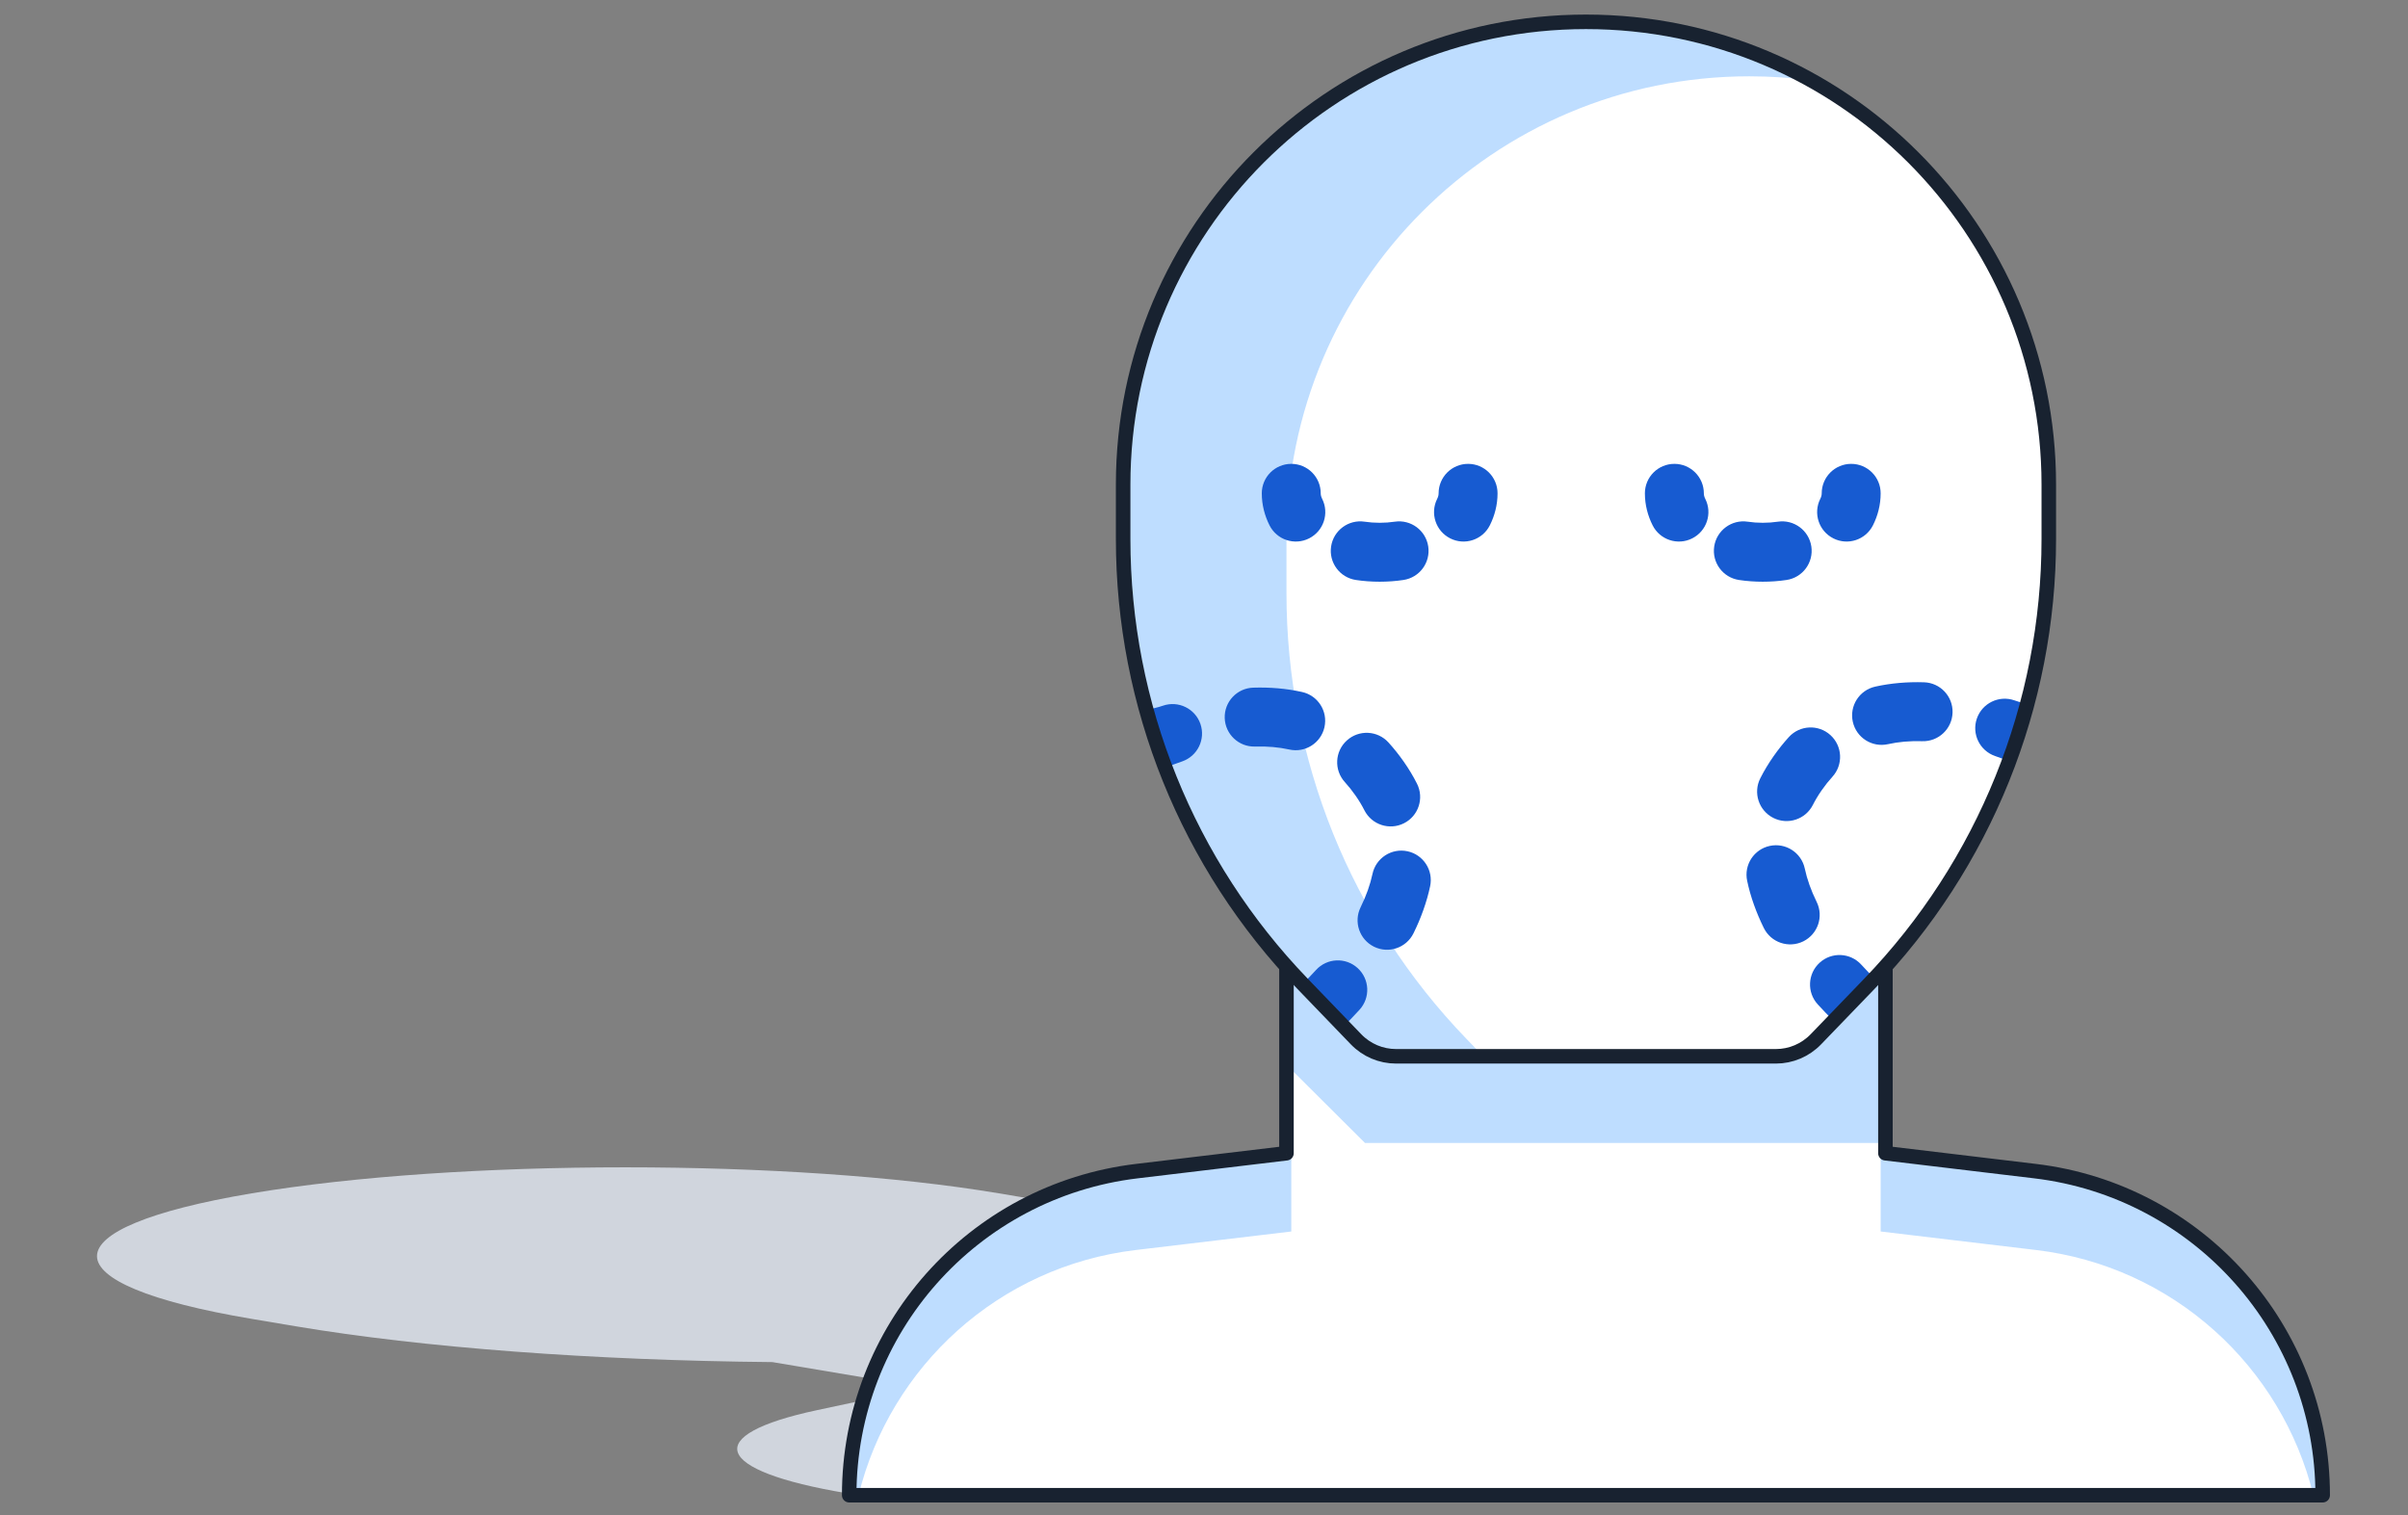 <svg width="116" height="73" viewBox="0 0 116 73" fill="none" xmlns="http://www.w3.org/2000/svg">
<rect x="0" y="0" width="116" height="73" fill="#808080" stroke="none"/>
<path fill-rule="evenodd" clip-rule="evenodd" d="M12.126 57.49C2.188 59.161 2.188 61.869 12.126 63.539L14.243 63.895C20.385 64.928 28.566 65.54 37.207 65.621L44.474 66.843L39.354 67.937C33.736 69.138 34.345 70.855 40.771 71.935L45.177 71.195L45.178 71.195L93.653 63.047L93.653 63.047L98.06 62.306C91.634 61.226 81.419 61.123 74.275 62.068L67.761 62.928L60.501 61.708C60.024 60.255 56.377 58.879 50.233 57.846L48.116 57.49C38.178 55.82 22.064 55.82 12.126 57.49Z" fill="#D0D5DD"/>
<path fill-rule="evenodd" clip-rule="evenodd" d="M61.84 35.124H90.96V55.921L98.394 56.787C106.088 57.683 111.89 64.2 111.89 71.945H40.908C40.908 64.2 46.711 57.683 54.404 56.787L61.84 55.921V35.124Z" fill="white"/>
<path fill-rule="evenodd" clip-rule="evenodd" d="M90.961 35.77H61.841L61.989 55.619L54.716 56.486C46.841 57.424 40.91 64.103 40.91 72.034H41.36C42.882 65.826 48.116 61.008 54.716 60.221L62.205 59.329V51.527L65.754 55.063H90.597V59.329L98.085 60.221C104.685 61.008 109.919 65.826 111.441 72.034H111.891C111.891 64.103 105.96 57.424 98.085 56.486L90.812 55.619L90.961 35.77Z" fill="#BEDDFF"/>
<path d="M90.826 35.151H91.176C91.176 34.958 91.019 34.801 90.826 34.801V35.151ZM61.973 35.151V34.801C61.78 34.801 61.623 34.958 61.623 35.151H61.973ZM90.826 55.559H90.476C90.476 55.736 90.608 55.885 90.784 55.906L90.826 55.559ZM98.033 56.421L97.992 56.768L98.033 56.421ZM111.89 72.034V72.384C112.084 72.384 112.24 72.227 112.24 72.034H111.89ZM106.43 72.034V71.684C106.237 71.684 106.08 71.841 106.08 72.034H106.43ZM106.43 72.034V72.384C106.624 72.384 106.78 72.227 106.78 72.034H106.43ZM46.369 72.034H46.019C46.019 72.227 46.175 72.384 46.369 72.384V72.034ZM46.369 72.034H46.719C46.719 71.841 46.562 71.684 46.369 71.684V72.034ZM40.908 72.034H40.559C40.559 72.227 40.715 72.384 40.908 72.384V72.034ZM54.766 56.421L54.724 56.073L54.766 56.421ZM61.973 55.559L62.014 55.906C62.19 55.885 62.323 55.736 62.323 55.559H61.973ZM90.826 34.801H61.973V35.501H90.826V34.801ZM91.176 55.559V35.151H90.476V55.559H91.176ZM90.784 55.906L97.992 56.768L98.075 56.073L90.868 55.211L90.784 55.906ZM97.992 56.768C105.722 57.693 111.54 64.249 111.54 72.034H112.24C112.24 63.895 106.157 57.04 98.075 56.073L97.992 56.768ZM111.89 71.684H106.43V72.384H111.89V71.684ZM106.78 72.034V72.034H106.08V72.034H106.78ZM46.369 72.384H106.43V71.684H46.369V72.384ZM46.019 72.034V72.034H46.719V72.034H46.019ZM46.369 71.684H40.908V72.384H46.369V71.684ZM41.258 72.034C41.258 64.249 47.077 57.693 54.807 56.768L54.724 56.073C46.642 57.04 40.559 63.895 40.559 72.034H41.258ZM54.807 56.768L62.014 55.906L61.931 55.211L54.724 56.073L54.807 56.768ZM61.623 35.151V55.559H62.323V35.151H61.623Z" fill="#182230"/>
<path d="M54.105 23.348C54.105 11.034 64.087 1.052 76.4 1.052V1.052C88.713 1.052 98.696 11.034 98.696 23.348V25.971V25.971C98.696 33.964 95.596 41.645 90.049 47.4L87.473 50.072C86.969 50.594 86.275 50.889 85.55 50.889L67.251 50.889C66.525 50.889 65.831 50.594 65.327 50.072L62.752 47.4C57.204 41.646 54.105 33.964 54.105 25.971V25.971V23.348Z" fill="white"/>
<path fill-rule="evenodd" clip-rule="evenodd" d="M76.399 1.052C64.086 1.053 54.104 11.035 54.104 23.348V25.971C54.104 33.964 57.204 41.646 62.751 47.4L65.327 50.072C65.83 50.594 66.525 50.889 67.25 50.889L71.454 50.889L70.62 50.024C65.073 44.27 61.973 36.588 61.973 28.595V25.972C61.973 13.658 71.955 3.676 84.268 3.676C85.286 3.676 86.287 3.744 87.268 3.876C84.052 2.078 80.346 1.052 76.399 1.052Z" fill="#BEDDFF"/>
<path fill-rule="evenodd" clip-rule="evenodd" d="M62.204 22.347C62.988 22.347 63.623 22.982 63.623 23.766C63.623 23.844 63.641 23.931 63.692 24.032C64.044 24.732 63.762 25.586 63.062 25.938C62.362 26.291 61.508 26.008 61.156 25.308C60.921 24.841 60.784 24.32 60.784 23.766C60.784 22.982 61.42 22.347 62.204 22.347ZM70.722 22.347C71.506 22.347 72.141 22.982 72.141 23.766C72.141 24.32 72.004 24.841 71.77 25.308C71.417 26.008 70.564 26.291 69.863 25.938C69.163 25.586 68.881 24.732 69.233 24.032C69.284 23.931 69.302 23.844 69.302 23.766C69.302 22.982 69.938 22.347 70.722 22.347ZM64.123 26.327C64.239 25.552 64.962 25.017 65.737 25.133C65.968 25.168 66.211 25.186 66.463 25.186C66.714 25.186 66.957 25.168 67.188 25.133C67.964 25.017 68.686 25.552 68.802 26.327C68.918 27.103 68.383 27.825 67.608 27.941C67.237 27.997 66.854 28.025 66.463 28.025C66.072 28.025 65.688 27.997 65.317 27.941C64.542 27.825 64.007 27.103 64.123 26.327Z" fill="#175BD1"/>
<path fill-rule="evenodd" clip-rule="evenodd" d="M80.659 22.347C81.443 22.347 82.079 22.982 82.079 23.766C82.079 23.844 82.096 23.931 82.147 24.032C82.5 24.732 82.218 25.586 81.517 25.938C80.817 26.291 79.963 26.008 79.611 25.308C79.376 24.841 79.239 24.32 79.239 23.766C79.239 22.982 79.875 22.347 80.659 22.347ZM89.177 22.347C89.961 22.347 90.596 22.982 90.596 23.766C90.596 24.32 90.46 24.841 90.225 25.308C89.872 26.008 89.019 26.291 88.319 25.938C87.618 25.586 87.336 24.732 87.688 24.032C87.739 23.931 87.757 23.844 87.757 23.766C87.757 22.982 88.393 22.347 89.177 22.347ZM82.578 26.327C82.694 25.552 83.417 25.017 84.192 25.133C84.423 25.168 84.666 25.186 84.918 25.186C85.169 25.186 85.412 25.168 85.644 25.133C86.419 25.017 87.141 25.552 87.257 26.327C87.373 27.103 86.838 27.825 86.063 27.941C85.692 27.997 85.309 28.025 84.918 28.025C84.527 28.025 84.144 27.997 83.772 27.941C82.997 27.825 82.462 27.103 82.578 26.327Z" fill="#175BD1"/>
<path fill-rule="evenodd" clip-rule="evenodd" d="M65.493 48.645C65.25 48.91 64.998 49.174 64.736 49.436L62.728 47.428C62.962 47.195 63.185 46.962 63.397 46.73C63.926 46.151 64.824 46.11 65.402 46.639C65.981 47.168 66.022 48.066 65.493 48.645ZM55.3 34.219C55.638 34.084 55.689 34.113 56.023 33.997C56.764 33.742 57.572 34.136 57.828 34.877C58.083 35.618 57.689 36.426 56.948 36.682C56.66 36.781 56.367 36.89 56.069 37.009L55.3 34.219ZM66.191 45.61C65.488 45.264 65.198 44.413 65.544 43.709C65.818 43.152 66.007 42.617 66.116 42.105C66.278 41.338 67.032 40.848 67.799 41.01C68.566 41.173 69.056 41.926 68.894 42.693C68.729 43.468 68.454 44.226 68.092 44.963C67.746 45.666 66.895 45.956 66.191 45.61ZM58.998 34.591C58.974 33.807 59.59 33.152 60.374 33.129C61.176 33.104 61.963 33.168 62.726 33.338C63.492 33.509 63.974 34.268 63.803 35.033C63.632 35.798 62.874 36.28 62.108 36.109C61.603 35.997 61.055 35.948 60.461 35.966C59.677 35.99 59.022 35.374 58.998 34.591ZM67.634 39.661C66.934 40.015 66.08 39.734 65.726 39.035C65.608 38.802 65.467 38.565 65.299 38.326C65.133 38.088 64.961 37.873 64.784 37.678C64.257 37.098 64.3 36.2 64.881 35.673C65.461 35.146 66.359 35.189 66.886 35.769C67.147 36.056 67.393 36.366 67.625 36.697C67.867 37.042 68.078 37.394 68.26 37.754C68.614 38.454 68.333 39.308 67.634 39.661Z" fill="#175BD1"/>
<path fill-rule="evenodd" clip-rule="evenodd" d="M87.565 48.386C87.808 48.652 88.061 48.916 88.322 49.177L90.33 47.169C90.097 46.936 89.874 46.703 89.661 46.471C89.132 45.892 88.234 45.852 87.656 46.381C87.077 46.91 87.037 47.808 87.565 48.386ZM97.678 33.961C97.34 33.826 97.37 33.854 97.035 33.739C96.294 33.483 95.486 33.877 95.23 34.618C94.975 35.36 95.369 36.168 96.11 36.423C96.398 36.523 96.476 36.555 96.774 36.674L97.678 33.961ZM86.867 45.352C87.57 45.005 87.86 44.155 87.514 43.451C87.24 42.894 87.051 42.359 86.942 41.846C86.78 41.08 86.026 40.589 85.259 40.752C84.492 40.914 84.002 41.668 84.165 42.435C84.329 43.209 84.604 43.967 84.966 44.704C85.312 45.408 86.163 45.697 86.867 45.352ZM94.06 34.332C94.084 33.548 93.468 32.894 92.684 32.87C91.882 32.846 91.095 32.91 90.332 33.08C89.567 33.251 89.085 34.009 89.255 34.774C89.426 35.54 90.184 36.022 90.95 35.851C91.455 35.739 92.003 35.69 92.598 35.708C93.381 35.732 94.036 35.116 94.06 34.332ZM85.424 39.403C86.124 39.757 86.978 39.476 87.332 38.776C87.45 38.543 87.591 38.307 87.759 38.067C87.925 37.83 88.097 37.614 88.274 37.42C88.801 36.839 88.758 35.941 88.177 35.414C87.597 34.887 86.699 34.931 86.172 35.511C85.911 35.798 85.665 36.108 85.433 36.439C85.192 36.783 84.98 37.136 84.798 37.495C84.444 38.195 84.725 39.049 85.424 39.403Z" fill="#175BD1"/>
<path d="M54.105 23.348C54.105 11.034 64.087 1.052 76.4 1.052V1.052C88.713 1.052 98.696 11.034 98.696 23.348V25.971V25.971C98.696 33.964 95.596 41.645 90.049 47.4L87.473 50.072C86.969 50.594 86.275 50.889 85.55 50.889L67.251 50.889C66.525 50.889 65.831 50.594 65.327 50.072L62.752 47.4C57.204 41.646 54.105 33.964 54.105 25.971V25.971V23.348Z" stroke="#182230" stroke-width="0.7" stroke-linejoin="round"/>
</svg>
